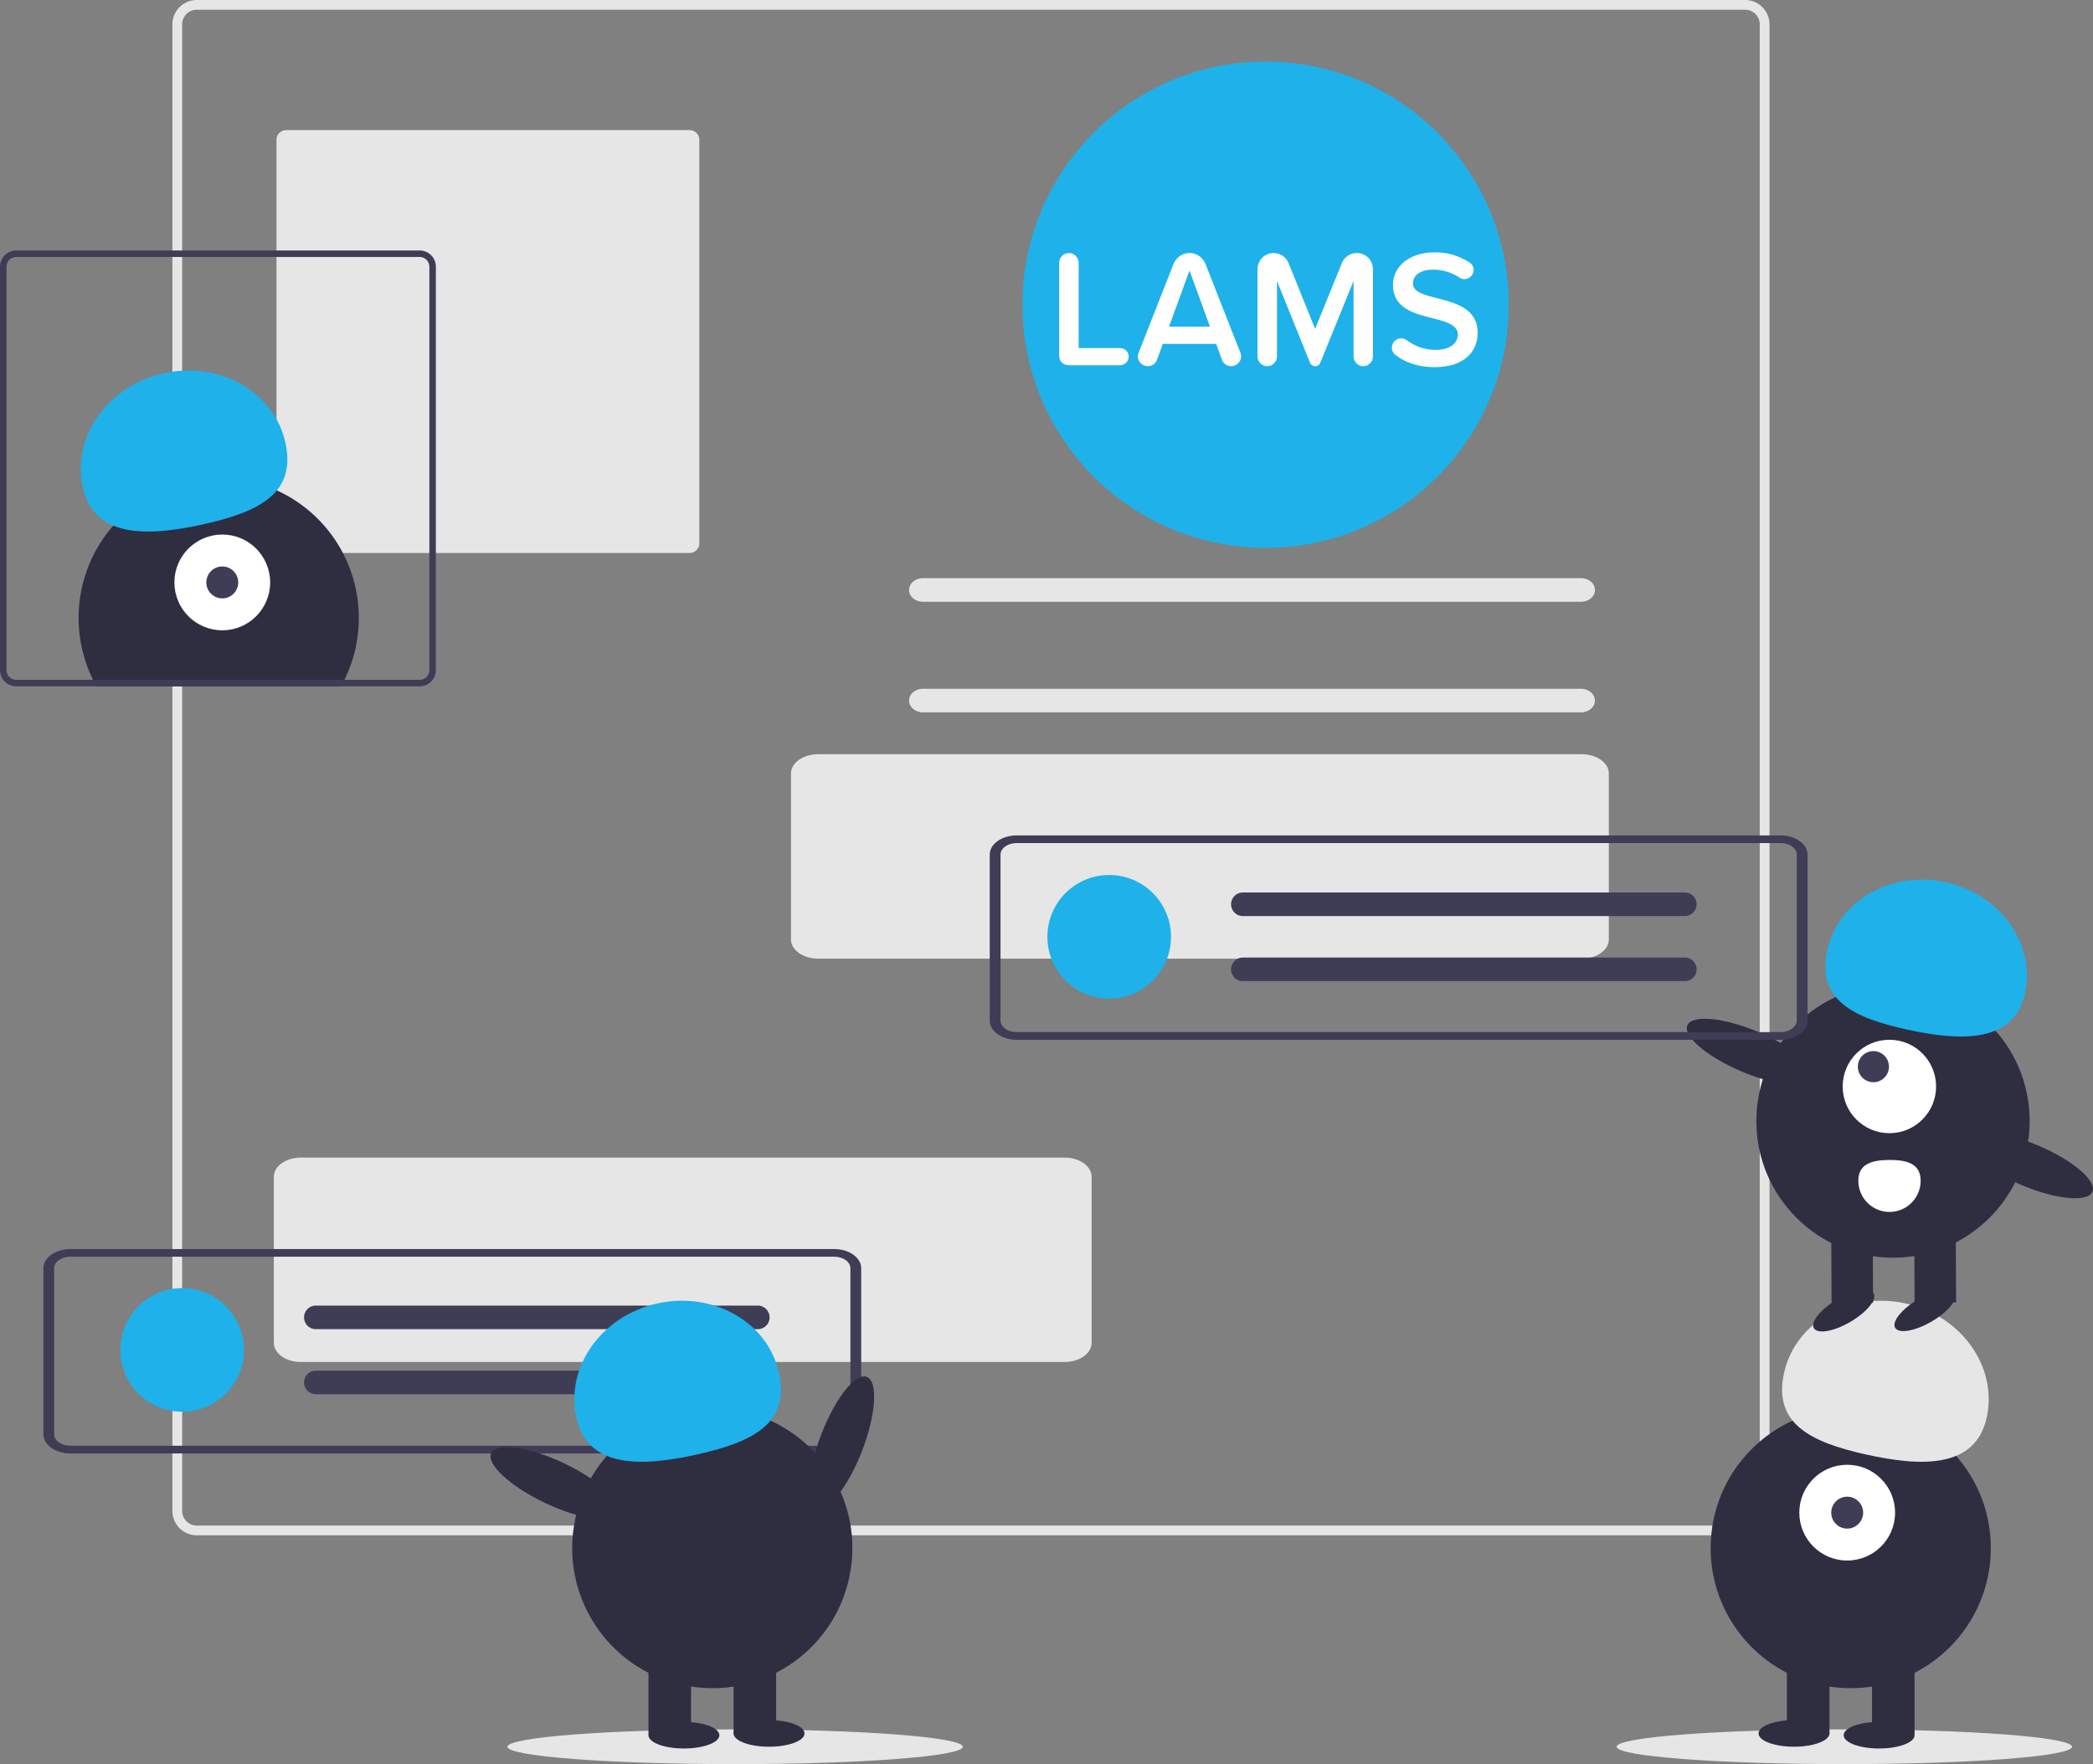 <?xml version="1.0" encoding="UTF-8" standalone="no"?>
<svg
   xmlns:dc="http://purl.org/dc/elements/1.1/"
   xmlns:cc="http://creativecommons.org/ns#"
   xmlns:rdf="http://www.w3.org/1999/02/22-rdf-syntax-ns#"
   xmlns:svg="http://www.w3.org/2000/svg"
   xmlns="http://www.w3.org/2000/svg"
   xmlns:sodipodi="http://sodipodi.sourceforge.net/DTD/sodipodi-0.dtd"
   xmlns:inkscape="http://www.inkscape.org/namespaces/inkscape"
   inkscape:version="1.0 (4035a4f, 2020-05-01)"
   sodipodi:docname="under-contruction.svg"
   version="1.1"
   viewBox="0 0 643.451 542.339"
   height="542.339"
   width="643.451"
   data-name="Layer 1"
   id="ae636c83-9a69-4d8f-8683-8786b472330f">
  <rect x="0" y="0" width="643.451" height="542.339" fill="#808080" stroke="none"/>
  <defs
     id="defs923" />
  <sodipodi:namedview
     inkscape:current-layer="ae636c83-9a69-4d8f-8683-8786b472330f"
     inkscape:window-maximized="0"
     inkscape:window-y="26"
     inkscape:window-x="0"
     inkscape:cy="271.16949"
     inkscape:cx="321.72552"
     inkscape:zoom="0.96044602"
     showgrid="false"
     id="namedview921"
     inkscape:window-height="1414"
     inkscape:window-width="2560"
     inkscape:pageshadow="2"
     inkscape:pageopacity="0"
     guidetolerance="10"
     gridtolerance="10"
     objecttolerance="10"
     borderopacity="1"
     bordercolor="#666666"
     pagecolor="#ffffff" />
  <ellipse
     id="ellipse833"
     fill="#e6e6e6"
     ry="5.339"
     rx="70"
     cy="537"
     cx="567" />
  <ellipse
     id="ellipse835"
     fill="#e6e6e6"
     ry="5.339"
     rx="70"
     cy="537"
     cx="226" />
  <path
     id="path837"
     fill="#e6e6e6"
     transform="translate(-278.274 -178.831)"
     d="M814.774,650.831h-476a7.508,7.508,0,0,1-7.5-7.5v-457a7.508,7.508,0,0,1,7.5-7.5h476a7.508,7.508,0,0,1,7.5,7.5v457A7.508,7.508,0,0,1,814.774,650.831Zm-476-469a4.505,4.505,0,0,0-4.5,4.5v457a4.505,4.505,0,0,0,4.5,4.5h476a4.505,4.505,0,0,0,4.5-4.5v-457a4.505,4.505,0,0,0-4.5-4.5Z" />
  <path
     id="path839"
     fill="#e6e6e6"
     transform="translate(-278.274 -178.831)"
     d="M366.274,218.831a3.003,3.003,0,0,0-3,3v124a3.003,3.003,0,0,0,3,3h124a3.003,3.003,0,0,0,3-3v-124a3.003,3.003,0,0,0-3-3Z" />
  <path
     style="stroke-width:1.088"
     fill="#e6e6e6"
     d="m 283.695,177.75 a 4.291,3.625 0 0 0 0,7.249 h 202.27 a 4.291,3.625 0 1 0 0.141,-7.249 q -0.07,-0.001 -0.141,0 z"
     data-name="Path 40"
     id="b9d15c13-74bb-46fd-a6fd-5a7002be597d" />
  <path
     style="stroke-width:1.088"
     fill="#e6e6e6"
     d="m 283.695,211.75 a 4.291,3.625 0 0 0 0,7.249 h 202.27 a 4.291,3.625 0 0 0 0.141,-7.249 q -0.07,-0.001 -0.141,0 z"
     data-name="Path 40"
     id="a8382d7c-76a2-4f66-b41d-b5784413a475" />
  <path
     fill="#e6e6e6"
     transform="translate(-278.274 -178.831)"
     d="M764.583,473.543h-234.838c-4.578,0-8.288-2.643-8.293-5.9v-51.042c.005-3.257,3.715-5.9,8.293-5.9h234.838c4.578,0,8.288,2.643,8.293,5.9v51.041C772.872,470.899,769.161,473.539,764.583,473.543Z"
     data-name="Path 78"
     id="a69b3c31-ebec-4776-89b9-9c88b713759e" />
  <path
     fill="#e6e6e6"
     transform="translate(-278.274 -178.831)"
     d="M605.583,597.543h-234.838c-4.578,0-8.288-2.643-8.293-5.9v-51.042c.005-3.257,3.715-5.9,8.293-5.9h234.838c4.578,0,8.288,2.643,8.293,5.9v51.041C613.872,594.899,610.161,597.539,605.583,597.543Z"
     data-name="Path 78"
     id="ac481be8-039b-4a38-bb10-2d9a81406e5c" />
  <path
     fill="#3f3d56"
     transform="translate(-278.274 -178.831)"
     d="M534.741,625.661h-234.838c-4.578,0-8.288-2.643-8.293-5.9V568.719c.005-3.257,3.715-5.9,8.293-5.9h234.838c4.578,0,8.288,2.643,8.293,5.9V619.76C543.03,623.017,539.319,625.657,534.741,625.661Zm-234.838-60.484c-2.747,0-4.973,1.586-4.976,3.54v51.041c0,1.954,2.229,3.538,4.976,3.54h234.838c2.747,0,4.973-1.586,4.976-3.54V568.719c0-1.954-2.229-3.538-4.976-3.54Z"
     data-name="Path 78"
     id="e05581d0-cd6a-412e-af3c-57495fab8d46" />
  <circle
     id="circle847"
     fill="#1fb1e9"
     r="19"
     cy="288"
     cx="341" />
  <circle
     id="circle849"
     fill="#1fb1e9"
     r="19"
     cy="415"
     cx="56" />
  <path
     fill="#3f3d56"
     transform="translate(-278.274 -178.831)"
     d="M660.314,453.206a3.625,3.625,0,0,0,0,7.249h135.878a3.625,3.625,0,0,0,.119-7.249q-.06-.001-.119,0Z"
     data-name="Path 40"
     id="f4993879-8a0d-4ea4-907e-e549be7081a0" />
  <path
     fill="#3f3d56"
     transform="translate(-278.274 -178.831)"
     d="M660.314,473.206a3.625,3.625,0,0,0,0,7.249h135.878a3.625,3.625,0,0,0,.119-7.249q-.06-.001-.119,0Z"
     data-name="Path 40"
     id="a649136c-96b9-48c7-9686-75389104c34a" />
  <path
     fill="#3f3d56"
     transform="translate(-278.274 -178.831)"
     d="M375.314,580.206a3.625,3.625,0,0,0,0,7.249h135.878a3.625,3.625,0,0,0,.119-7.249q-.06-.001-.119,0Z"
     data-name="Path 40"
     id="bf4cb793-0df2-4753-9628-c376ea3545d1" />
  <path
     fill="#3f3d56"
     transform="translate(-278.274 -178.831)"
     d="M375.314,600.206a3.625,3.625,0,0,0,0,7.249h135.878a3.625,3.625,0,0,0,.119-7.249q-.06-.001-.119,0Z"
     data-name="Path 40"
     id="bf2170fd-291c-4664-b596-01f8e04656d6" />
  <circle
     id="circle855"
     fill="#2f2e41"
     r="43.067"
     cy="475.931"
     cx="568.973" />
  <rect
     id="rect857"
     fill="#2f2e41"
     height="23.442"
     width="13.084"
     y="509.73"
     x="575.515" />
  <rect
     id="rect859"
     fill="#2f2e41"
     height="23.442"
     width="13.084"
     y="509.73"
     x="549.347" />
  <ellipse
     id="ellipse861"
     fill="#2f2e41"
     ry="4.089"
     rx="10.903"
     cy="533.445"
     cx="577.696" />
  <ellipse
     id="ellipse863"
     fill="#2f2e41"
     ry="4.089"
     rx="10.903"
     cy="532.899"
     cx="551.528" />
  <circle
     id="circle865"
     fill="#fff"
     r="14.719"
     cy="465.027"
     cx="567.883" />
  <circle
     id="circle867"
     fill="#3f3d56"
     r="4.906"
     cy="465.027"
     cx="567.883" />
  <path
     id="path869"
     fill="#e6e6e6"
     transform="translate(-278.274 -178.831)"
     d="M889.024,614.71c3.477-15.574-7.639-31.31-24.829-35.149s-33.944,5.675-37.422,21.249,7.915,21.318,25.105,25.156S885.547,630.284,889.024,614.71Z" />
  <path
     id="path871"
     fill="#2f2e41"
     transform="translate(-278.274 -178.831)"
     d="M388.584,368.79a42.831,42.831,0,0,1-4.43,19.04c-.33.68-.68,1.34-1.05,2h-75.17c-.37-.66-.72-1.32-1.05-2a43.071,43.071,0,1,1,81.7-19.04Z" />
  <circle
     id="circle873"
     fill="#fff"
     r="14.719"
     cy="179.052"
     cx="68.336" />
  <circle
     id="circle875"
     fill="#3f3d56"
     r="4.906"
     cy="179.052"
     cx="68.336" />
  <path
     id="path877"
     fill="#1fb1e9"
     transform="translate(-278.274 -178.831)"
     d="M303.744,328.735c-3.477-15.574,7.639-31.31,24.829-35.149s33.944,5.675,37.422,21.249-7.915,21.318-25.105,25.156S307.221,344.308,303.744,328.735Z" />
  <path
     id="path879"
     fill="#3f3d56"
     transform="translate(-278.274 -178.831)"
     d="M407.274,255.831h-124a5.002,5.002,0,0,0-5,5v124a5.002,5.002,0,0,0,5,5h124a5.002,5.002,0,0,0,5-5v-124A5.002,5.002,0,0,0,407.274,255.831Zm3,129a3.009,3.009,0,0,1-3,3h-124a3.009,3.009,0,0,1-3-3v-124a3.009,3.009,0,0,1,3-3h124a3.009,3.009,0,0,1,3,3Z" />
  <ellipse
     id="ellipse881"
     fill="#2f2e41"
     transform="translate(-514.186 722.921) rotate(-69.082)"
     ry="6.76"
     rx="21.534"
     cy="622.239"
     cx="537.065" />
  <circle
     id="circle883"
     fill="#2f2e41"
     transform="translate(-506.975 861.887) rotate(-80.783)"
     r="43.067"
     cy="654.761"
     cx="497.258" />
  <rect
     id="rect885"
     fill="#2f2e41"
     height="23.442"
     width="13.084"
     y="509.73"
     x="199.358" />
  <rect
     id="rect887"
     fill="#2f2e41"
     height="23.442"
     width="13.084"
     y="509.73"
     x="225.526" />
  <ellipse
     id="ellipse889"
     fill="#2f2e41"
     ry="4.089"
     rx="10.903"
     cy="533.445"
     cx="210.261" />
  <ellipse
     id="ellipse891"
     fill="#2f2e41"
     ry="4.089"
     rx="10.903"
     cy="532.899"
     cx="236.429" />
  <path
     id="path893"
     fill="#1fb1e9"
     transform="translate(-278.274 -178.831)"
     d="M455.481,614.71c-3.477-15.574,7.639-31.31,24.829-35.149s33.944,5.675,37.422,21.249-7.915,21.318-25.105,25.156S458.959,630.284,455.481,614.71Z" />
  <ellipse
     id="ellipse895"
     fill="#2f2e41"
     transform="translate(-595.366 589.385) rotate(-64.626)"
     ry="21.534"
     rx="6.76"
     cy="634.778"
     cx="448.75" />
  <circle
     id="circle897"
     fill="#2f2e41"
     r="42.012"
     cy="344.643"
     cx="581.968" />
  <rect
     id="rect899"
     fill="#2f2e41"
     transform="translate(-280.905 -174.765) rotate(-0.266)"
     height="22.867"
     width="12.763"
     y="556.385"
     x="866.83" />
  <rect
     id="rect901"
     fill="#2f2e41"
     transform="translate(-280.905 -174.884) rotate(-0.266)"
     height="22.867"
     width="12.763"
     y="556.504"
     x="841.304" />
  <ellipse
     id="ellipse903"
     fill="#2f2e41"
     transform="translate(-456.309 326.413) rotate(-30.266)"
     ry="3.989"
     rx="10.636"
     cy="581.776"
     cx="845.091" />
  <ellipse
     id="ellipse905"
     fill="#2f2e41"
     transform="translate(-452.843 338.995) rotate(-30.266)"
     ry="3.989"
     rx="10.636"
     cy="581.66"
     cx="870.086" />
  <circle
     id="circle907"
     fill="#fff"
     r="14.359"
     cy="334.012"
     cx="580.855" />
  <circle
     id="circle909"
     fill="#3f3d56"
     r="4.786"
     cy="327.919"
     cx="575.937" />
  <path
     id="path911"
     fill="#1fb1e9"
     transform="translate(-278.274 -178.831)"
     d="M900.814,484.214c3.322-15.208-7.593-30.508-24.379-34.175s-33.087,5.69-36.408,20.898,7.818,20.759,24.604,24.426S897.492,499.422,900.814,484.214Z" />
  <ellipse
     id="ellipse913"
     fill="#2f2e41"
     transform="translate(-242.244 879.913) rotate(-67.095)"
     ry="21.006"
     rx="6.594"
     cy="502.203"
     cx="816.367" />
  <ellipse
     id="ellipse915"
     fill="#2f2e41"
     transform="translate(-221.889 980.249) rotate(-67.095)"
     ry="21.006"
     rx="6.594"
     cy="537.022"
     cx="902.204" />
  <path
     id="path917"
     fill="#fff"
     transform="translate(-278.274 -178.831)"
     d="M868.733,541.781a9.572,9.572,0,1,1-19.145.108l-0-.019c-.025-5.287,4.256-6.402,9.543-6.426S868.708,536.494,868.733,541.781Z" />
  <path
     fill="#3f3d56"
     transform="translate(-278.274 -178.831)"
     d="M825.678,498.496h-234.838c-4.578,0-8.288-2.643-8.293-5.9v-51.042c.005-3.257,3.715-5.9,8.293-5.9h234.838c4.578,0,8.288,2.643,8.293,5.9v51.041C833.967,495.852,830.256,498.492,825.678,498.496Zm-234.838-60.484c-2.747,0-4.973,1.586-4.976,3.54v51.041c0,1.954,2.229,3.538,4.976,3.54h234.838c2.747,0,4.973-1.586,4.976-3.54v-51.039c0-1.954-2.229-3.538-4.976-3.54Z"
     data-name="Path 78"
     id="acccf4df-3a09-4c7b-a8c8-af469fe66e6d" />
  <g
     transform="matrix(0.146,0,0,0.146,419.18,118.299)"
     id="g1536">
    <path
       id="path20"
       inkscape:connector-curvature="0"
       class="st0"
       d="m -206.154,343.328 c 282.8,0 512,-229.2 512,-512 0,-282.8 -229.2,-512 -512,-512 -282.8,0 -512,229.2 -512,512 0,282.8 229.2,512 512,512"
       style="fill:#1fb1e9;fill-opacity:1" />
    <g
       class="st4"
       id="g846"
       style="fill:#ffffff;fill-opacity:1;enable-background:new"
       transform="translate(-718.154,-680.672)">
      <path
         class="st5"
         d="M 77.3,617.6 V 423.9 c 0,-11.2 9.1,-20.7 20.7,-20.7 11.2,0 20.4,9.5 20.4,20.7 v 179.4 h 87.1 c 9.8,0 18.3,8.1 18.3,17.9 0,10.2 -8.4,18.3 -18.3,18.3 H 99 C 85,639.4 77.3,631.7 77.3,617.6 Z"
         id="path838"
         style="fill:#ffffff;fill-opacity:1" />
      <path
         class="st5"
         d="m 460.6,620.4 c 0,11.6 -9.5,21.1 -21.1,21.1 -8.8,0 -16.5,-5.6 -19.3,-13.3 L 407.9,594.5 H 295.6 l -12.3,33.7 c -2.8,7.7 -10.5,13.3 -19.3,13.3 -11.6,0 -21.1,-9.5 -21.1,-21.1 0,-2.5 1.1,-5.3 1.8,-7.4 l 73.4,-186.7 c 5.3,-13.3 18.3,-23.2 33.7,-23.2 15.4,0 28.4,9.8 33.7,23.2 L 458.9,613 c 0.6,2.2 1.7,5 1.7,7.4 z M 394.9,558.3 351.8,440 308.6,558.3 Z"
         id="path840"
         style="fill:#ffffff;fill-opacity:1" />
      <path
         class="st5"
         d="M 697.2,620.8 V 462.1 l -69.9,172 c -1.8,4.6 -6,7.4 -10.9,7.4 -4.9,0 -9.1,-2.8 -10.9,-7.4 L 536,462.1 v 158.7 c 0,11.2 -9.1,20.7 -20.4,20.7 -11.6,0 -20.7,-9.5 -20.7,-20.7 V 437.2 c 0,-18.6 15.1,-34 34,-34 14.4,0 26.7,8.8 31.6,21.4 l 55.8,138.3 56.2,-138.3 c 4.9,-12.6 17.2,-21.4 31.6,-21.4 19,0 34,15.4 34,34 v 183.6 c 0,11.2 -9.1,20.7 -20.7,20.7 -11.1,0 -20.2,-9.5 -20.2,-20.7 z"
         id="path842"
         style="fill:#ffffff;fill-opacity:1" />
      <path
         class="st5"
         d="m 777.9,602.5 c 0,-10.9 8.8,-19.7 19.3,-19.7 4.6,0 8.8,1.4 11.9,3.9 16.1,11.9 36.2,20.4 60.7,20.4 33.7,0 47,-16.5 47,-31.9 0,-21.1 -24.9,-27.4 -53.4,-34.8 -38.3,-9.5 -83.2,-20.7 -83.2,-70.2 0,-38.6 34,-68.5 88.8,-68.5 27.4,0 49.5,7 72.3,21.4 5.3,3.2 8.8,9.1 8.8,15.8 0,10.5 -8.8,19.3 -19.3,19.3 -4.2,0 -8.1,-1.4 -10.9,-3.5 -16.8,-11.2 -36.5,-16.5 -54.4,-16.5 -27.7,0 -43.2,11.6 -43.2,29.1 0,18.3 23.9,24.2 51.6,31.2 38.6,9.8 84.6,21.8 84.6,72.7 0,39 -27.4,72.3 -90.6,72.3 -34.8,0 -61.8,-9.8 -82.5,-25.6 -4.3,-3.4 -7.5,-9 -7.5,-15.4 z"
         id="path844"
         style="fill:#ffffff;fill-opacity:1" />
    </g>
  </g>
</svg>
